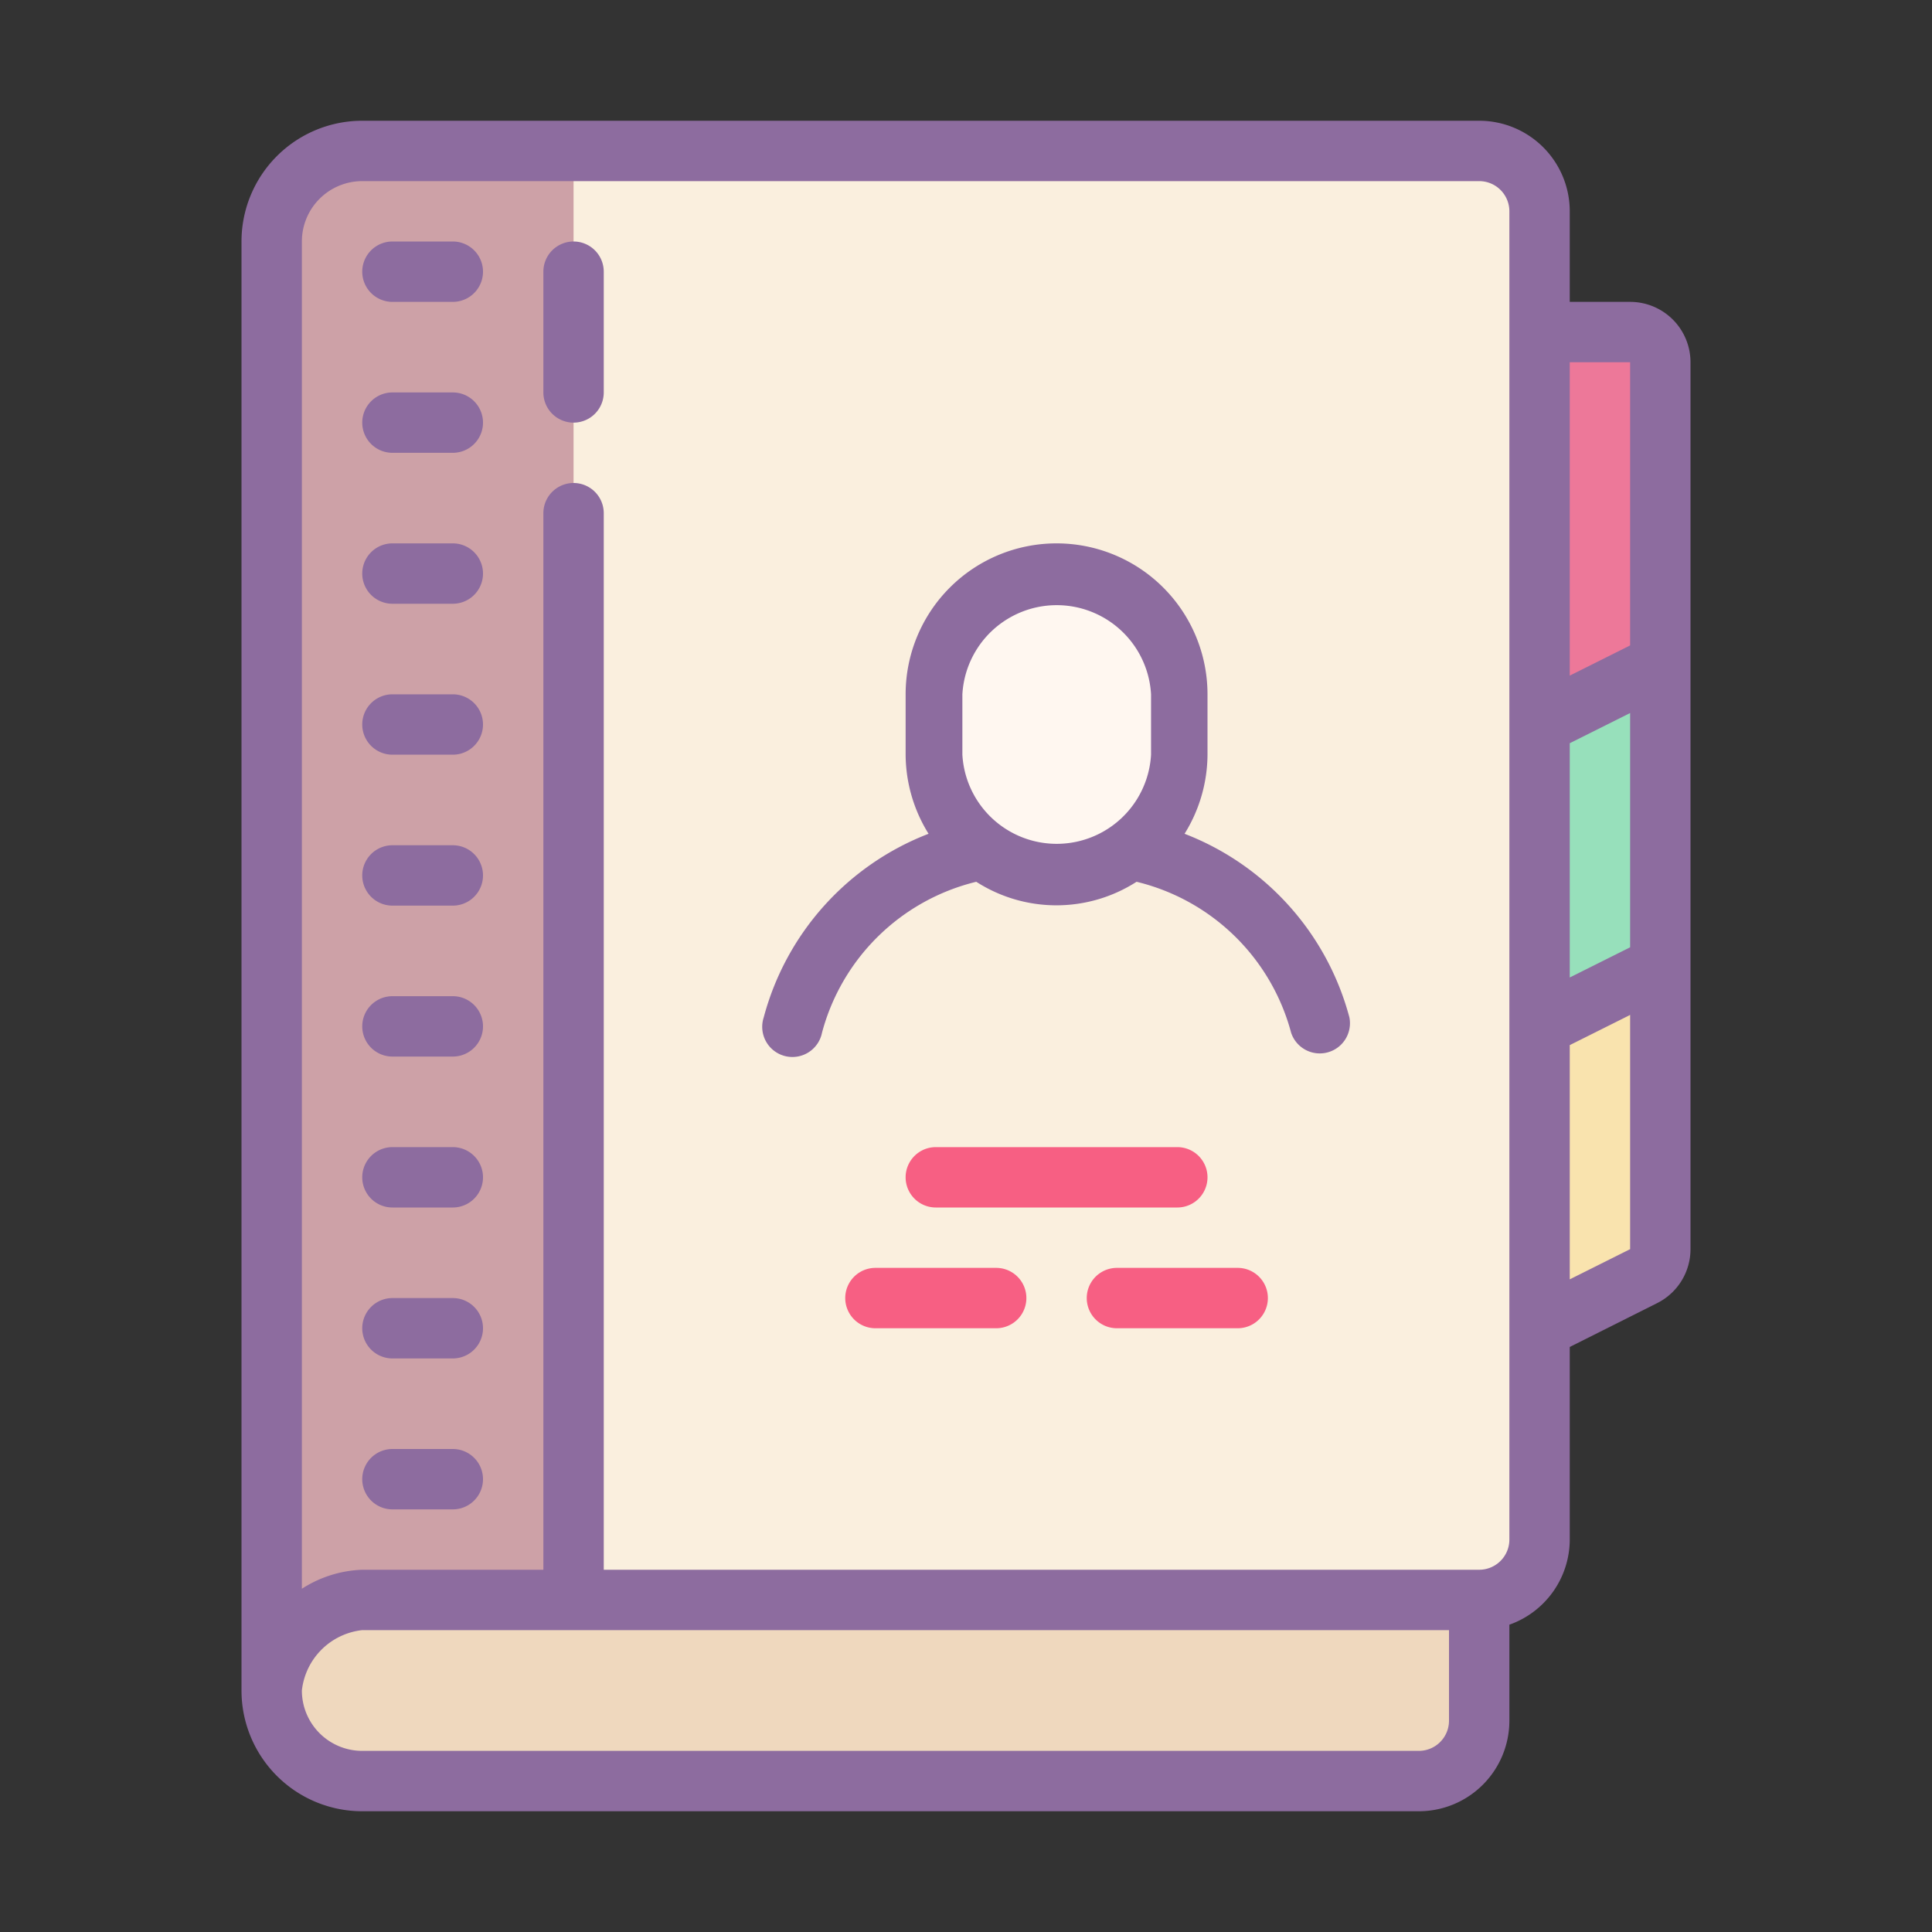 <svg xmlns="http://www.w3.org/2000/svg"  viewBox="0 0 64 64" width="128px" height="128px"><rect x="0" y="0" width="64" height="64" fill="#333333" stroke="none"/><rect width="37" height="48" x="14" y="5" fill="#faefde" rx="2" ry="2"/><path fill="#cda1a7" d="M12,5h7a0,0,0,0,1,0,0V53a0,0,0,0,1,0,0H9a0,0,0,0,1,0,0V8A3,3,0,0,1,12,5Z"/><rect width="40" height="6" x="9" y="53" fill="#efd8be" rx="2" ry="2"/><path fill="#f9e3ae" d="M51 31H55V43H51z"/><path fill="#97e0bb" d="M51 21H55V33H51z"/><path fill="#ed7899" d="M51 11H55V23H51z"/><rect width="8" height="10" x="31" y="19" fill="#fff7f0" rx="4" ry="4"/><path fill="#f75f83" d="M41 42H37a1 1 0 0 0 0 2h4a1 1 0 0 0 0-2zM33 42H29a1 1 0 0 0 0 2h4a1 1 0 0 0 0-2zM39 40a1 1 0 0 0 0-2H31a1 1 0 0 0 0 2z"/><path fill="#8d6c9f" d="M19 8a1 1 0 0 0-1 1v4a1 1 0 0 0 2 0V9A1 1 0 0 0 19 8zM15 8H13a1 1 0 0 0 0 2h2a1 1 0 0 0 0-2zM15 13H13a1 1 0 0 0 0 2h2a1 1 0 0 0 0-2zM15 18H13a1 1 0 0 0 0 2h2a1 1 0 0 0 0-2zM15 23H13a1 1 0 0 0 0 2h2a1 1 0 0 0 0-2zM15 28H13a1 1 0 0 0 0 2h2a1 1 0 0 0 0-2zM15 33H13a1 1 0 0 0 0 2h2a1 1 0 0 0 0-2zM15 38H13a1 1 0 0 0 0 2h2a1 1 0 0 0 0-2zM15 43H13a1 1 0 0 0 0 2h2a1 1 0 0 0 0-2zM15 48H13a1 1 0 0 0 0 2h2a1 1 0 0 0 0-2zM39.24 27.62A5 5 0 0 0 40 25V23a5 5 0 0 0-10 0v2a5 5 0 0 0 .76 2.62 9 9 0 0 0-5.46 6.08 1 1 0 1 0 1.93.51 7 7 0 0 1 5.11-5 4.91 4.91 0 0 0 5.31 0 7 7 0 0 1 5.12 5 1 1 0 0 0 1.93-.51A9 9 0 0 0 39.24 27.62zM31.88 23a3.13 3.13 0 0 1 6.25 0V25a3.13 3.13 0 0 1-6.25 0z"/><path fill="#8d6c9f" d="M56,12a2,2,0,0,0-2-2H52V7a3,3,0,0,0-3-3H12A4,4,0,0,0,8,8V56a4,4,0,0,0,4,4H47a3,3,0,0,0,3-3V53.82A3,3,0,0,0,52,51V44.62l2.89-1.45A2,2,0,0,0,56,41.38ZM52,24.62l2-1v7.76l-2,1ZM54,12v9.38l-2,1V12ZM47,58H12a2,2,0,0,1-2-2,2.26,2.26,0,0,1,2-2H48v3A1,1,0,0,1,47,58Zm3-7a1,1,0,0,1-1,1H20V17a1,1,0,0,0-2,0V52H12a3.94,3.94,0,0,0-2,.63V8a2,2,0,0,1,2-2H49a1,1,0,0,1,1,1V51Zm2-8.62V34.62l2-1v7.76Z"/></svg>